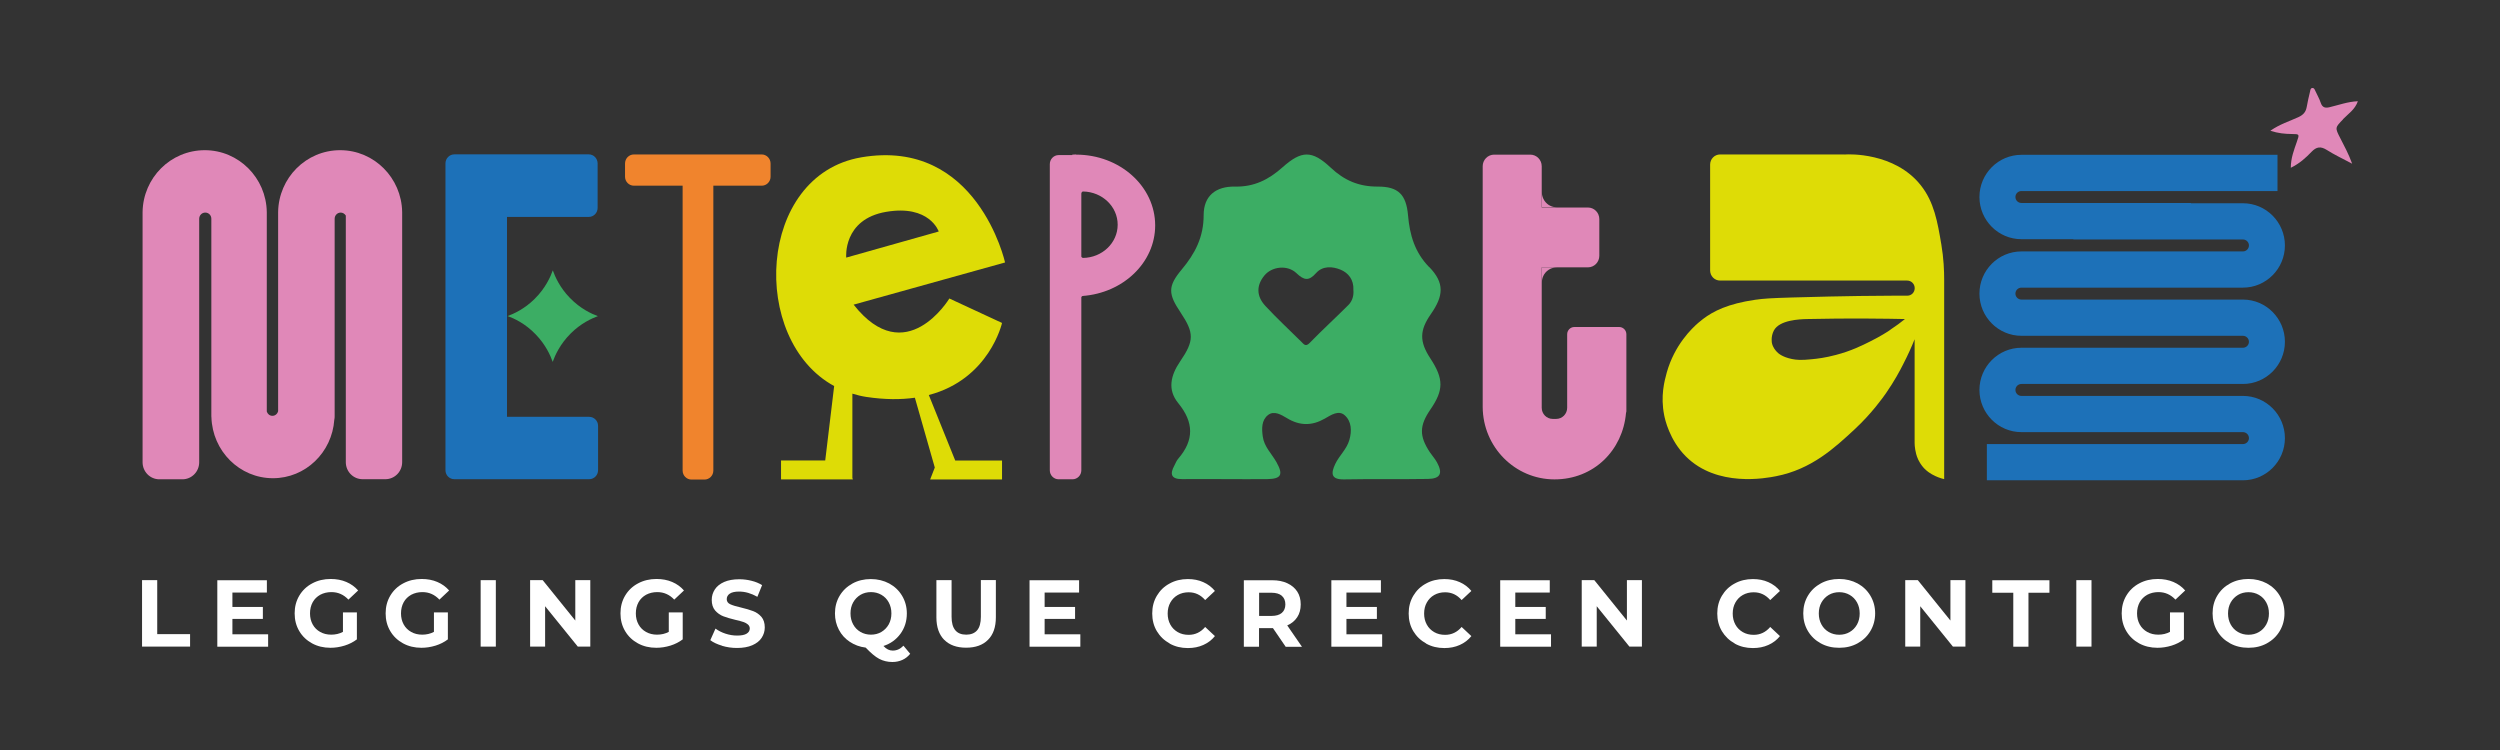 <svg width="220" height="66" viewBox="0 0 220 66" fill="none" xmlns="http://www.w3.org/2000/svg">
<rect x="0" y="0" width="220" height="66" fill="#333333" stroke="none"/>
<g clip-path="url(#clip0_423_7858)">
<path d="M29.929 13.217C26.943 13.217 24.523 15.648 24.475 18.659C24.475 18.675 24.475 18.691 24.475 18.707V36.179C24.42 36.418 24.216 36.593 23.972 36.593C23.729 36.593 23.54 36.426 23.477 36.211V18.707C23.477 18.707 23.477 18.675 23.477 18.659C23.43 15.648 21.002 13.217 18.024 13.217C15.014 13.217 12.594 15.648 12.547 18.659C12.547 18.675 12.547 18.691 12.547 18.707V40.681C12.547 41.509 13.207 42.178 14.024 42.178H16.052C16.869 42.178 17.529 41.509 17.529 40.681V19.249C17.529 18.954 17.765 18.707 18.063 18.707C18.362 18.707 18.598 18.946 18.598 19.249V24.26V36.633C18.598 36.633 18.598 36.689 18.605 36.713C18.692 39.693 21.081 42.083 24.02 42.083C26.888 42.083 29.221 39.812 29.418 36.936C29.442 36.84 29.449 36.737 29.449 36.633V19.249C29.449 18.954 29.685 18.707 29.984 18.707C30.172 18.707 30.337 18.819 30.431 18.97V40.672C30.431 41.501 31.092 42.17 31.909 42.17H33.913C34.73 42.17 35.39 41.501 35.39 40.672V18.707C35.39 18.707 35.39 18.675 35.39 18.659C35.343 15.648 32.915 13.217 29.936 13.217H29.929Z" fill="#E088B8"/>
<path d="M67.041 13.592H55.781C55.349 13.592 55.003 13.95 55.003 14.389V15.552C55.003 15.99 55.357 16.341 55.781 16.341H60.071V41.413C60.071 41.852 60.425 42.202 60.849 42.202H61.996C62.429 42.202 62.774 41.844 62.774 41.413V16.341H67.033C67.466 16.341 67.811 15.982 67.811 15.552V14.389C67.811 13.95 67.458 13.592 67.033 13.592H67.041Z" fill="#F0842D"/>
<path d="M51.852 36.681H44.615V19.089H51.813C52.245 19.089 52.591 18.731 52.591 18.293V14.381C52.591 13.943 52.237 13.584 51.813 13.584H39.979C39.547 13.584 39.201 13.943 39.201 14.381V41.382C39.201 41.82 39.554 42.17 39.979 42.17H51.852C52.284 42.17 52.63 41.812 52.63 41.382V37.47C52.63 37.032 52.276 36.681 51.852 36.681Z" fill="#1D71B8"/>
<path d="M75.787 13.847C66.609 15.416 65.941 29.909 73.406 33.972L72.62 40.521H68.731V42.186H75.056L75.009 42.067V34.641C75.402 34.761 75.803 34.864 76.227 34.928C77.862 35.175 79.276 35.175 80.51 35L82.262 41.142L81.853 42.194H88.179V40.529H84.061L81.735 34.761C87.079 33.359 88.179 28.419 88.179 28.419L83.543 26.268C83.543 26.268 79.708 32.634 75.119 26.809L88.446 23.097C88.446 23.097 86.002 12.094 75.779 13.847H75.787ZM74.467 22.667C74.467 22.667 74.153 19.297 77.979 18.643C81.806 17.99 82.608 20.372 82.608 20.372L74.475 22.667H74.467Z" fill="#DEDC06"/>
<path d="M94.701 13.592C94.583 13.592 94.473 13.6 94.363 13.608V13.648H93.161C92.729 13.648 92.383 14.006 92.383 14.444V41.389C92.383 41.828 92.736 42.178 93.161 42.178H94.379C94.811 42.178 95.157 41.82 95.157 41.389V26.172C95.157 26.172 95.165 26.124 95.188 26.1C95.235 26.037 95.306 26.045 95.314 26.045C95.298 26.045 95.282 26.045 95.267 26.045C98.842 25.782 101.655 23.105 101.655 19.838C101.655 16.396 98.543 13.608 94.701 13.608V13.592ZM95.275 16.851H95.227C95.227 16.851 95.243 16.851 95.251 16.851C95.251 16.851 95.267 16.851 95.275 16.851ZM95.243 22.698H95.259C95.259 22.698 95.259 22.698 95.251 22.698C95.251 22.698 95.251 22.698 95.243 22.698ZM95.298 22.698C95.298 22.698 95.219 22.674 95.188 22.635C95.165 22.611 95.157 22.587 95.157 22.563V17.05C95.157 17.05 95.157 16.97 95.196 16.914C95.227 16.866 95.275 16.851 95.314 16.851C96.995 16.882 98.355 18.173 98.355 19.774C98.355 21.376 96.995 22.674 95.306 22.698H95.298Z" fill="#E088B8"/>
<path d="M125.771 23.511C124.498 22.204 124.058 20.683 123.908 18.962C123.751 17.129 123.06 16.412 121.237 16.42C119.587 16.428 118.298 15.879 117.096 14.747C115.453 13.21 114.542 13.225 112.852 14.731C111.642 15.807 110.369 16.452 108.688 16.42C106.975 16.388 105.922 17.249 105.922 18.922C105.922 20.858 105.175 22.3 103.997 23.71C102.739 25.208 102.802 25.877 103.894 27.503C105.089 29.303 105.105 29.973 103.847 31.813C103.022 33.024 102.716 34.291 103.682 35.47C105.065 37.159 105.097 38.728 103.682 40.37C103.533 40.537 103.454 40.76 103.344 40.967C102.92 41.74 103.077 42.17 104.028 42.162C105.301 42.146 106.574 42.162 107.847 42.162C109.073 42.162 110.306 42.178 111.532 42.162C112.742 42.138 112.947 41.78 112.334 40.68C111.917 39.931 111.249 39.326 111.124 38.418C111.022 37.717 111.014 36.968 111.587 36.522C112.114 36.107 112.75 36.498 113.245 36.792C114.369 37.478 115.446 37.486 116.577 36.84C117.119 36.529 117.795 36.059 118.337 36.545C118.934 37.079 118.974 37.9 118.746 38.712C118.51 39.533 117.858 40.083 117.504 40.824C117.119 41.636 117.096 42.21 118.282 42.186C120.734 42.138 123.193 42.186 125.653 42.146C126.745 42.13 126.989 41.668 126.454 40.688C126.281 40.37 126.03 40.099 125.826 39.796C124.883 38.362 124.898 37.462 125.881 36.028C127.052 34.323 127.052 33.343 125.873 31.542C124.898 30.06 124.914 29.08 125.912 27.646C127.052 26.013 127.122 24.897 125.779 23.503L125.771 23.511ZM118.667 26.833C117.544 27.957 116.373 29.024 115.265 30.164C114.903 30.538 114.754 30.315 114.526 30.084C113.465 29.032 112.365 28.013 111.352 26.921C110.574 26.084 110.527 25.128 111.281 24.228C111.933 23.447 113.3 23.288 114.086 24.037C114.754 24.674 115.178 24.754 115.815 24.029C116.396 23.376 117.269 23.439 117.976 23.734C118.644 24.013 119.147 24.595 119.099 25.535C119.139 25.957 119.037 26.459 118.667 26.833Z" fill="#3CAD64"/>
<path d="M142.492 28.777H138.54C138.194 28.777 137.911 29.064 137.911 29.415V35.884C137.911 36.426 137.479 36.864 136.944 36.864H136.638C136.104 36.864 135.671 36.426 135.671 35.884V23.527H139.734C140.292 23.527 140.74 23.073 140.74 22.507V19.281C140.74 18.715 140.292 18.261 139.734 18.261H135.671V14.628C135.671 14.062 135.216 13.608 134.666 13.608H131.483C130.925 13.608 130.477 14.07 130.477 14.628V35.812C130.477 35.812 130.477 35.812 130.477 35.821C130.501 39.342 133.322 42.186 136.795 42.186C140.268 42.186 142.806 39.613 143.089 36.338C143.097 36.291 143.121 36.251 143.121 36.195V29.415C143.121 29.064 142.838 28.777 142.492 28.777Z" fill="#E088B8"/>
<path d="M136.143 17.926C135.727 17.568 135.679 17.074 135.679 16.898V18.245H137.062C136.96 18.245 136.52 18.253 136.143 17.926Z" fill="#E088B8"/>
<path d="M135.994 23.997C136.347 23.575 136.835 23.527 137.007 23.527H135.679V24.929C135.679 24.826 135.672 24.38 135.994 23.997Z" fill="#E088B8"/>
<path d="M52.614 27.821C52.064 27.622 51.066 27.168 50.139 26.204C49.259 25.296 48.842 24.34 48.646 23.79C48.45 24.348 48.002 25.36 47.051 26.3C46.155 27.192 45.212 27.614 44.67 27.813C45.22 28.012 46.218 28.459 47.145 29.431C48.025 30.339 48.442 31.295 48.638 31.845C48.835 31.287 49.282 30.275 50.233 29.335C51.129 28.443 52.072 28.02 52.614 27.821Z" fill="#3CAD64"/>
<path d="M206.18 10.493C206.644 10.015 207.241 9.641 207.492 8.908C206.596 8.947 205.811 9.242 205.009 9.433C204.616 9.529 204.365 9.465 204.223 9.043C204.098 8.677 203.909 8.342 203.744 7.991C203.689 7.872 203.642 7.728 203.485 7.744C203.328 7.752 203.312 7.92 203.288 8.039C203.178 8.501 203.068 8.955 202.99 9.418C202.911 9.856 202.691 10.103 202.275 10.302C201.481 10.668 200.624 10.923 199.792 11.505C200.491 11.736 201.064 11.784 201.654 11.792C202.377 11.8 202.361 11.792 202.117 12.493C201.874 13.202 201.591 13.903 201.591 14.764C202.361 14.389 202.911 13.887 203.422 13.353C203.846 12.915 204.215 12.859 204.742 13.186C205.418 13.616 206.148 13.959 206.989 14.405C206.667 13.513 206.29 12.843 205.944 12.158C205.465 11.226 205.481 11.234 206.196 10.493H206.18Z" fill="#E088B8"/>
<path d="M170.835 21.503C170.505 19.544 170.207 17.783 169.02 16.293C166.71 13.393 162.663 13.576 162.427 13.592C162.404 13.592 162.372 13.592 162.349 13.6C162.333 13.6 162.325 13.592 162.309 13.592H151.371C150.884 13.592 150.491 13.99 150.491 14.484V23.798C150.491 24.292 150.884 24.69 151.371 24.69H167.834C168.195 24.69 168.494 24.985 168.494 25.36C168.494 25.734 168.203 26.021 167.841 26.021C167.464 26.021 167.032 26.021 166.529 26.021C165.728 26.021 162.482 26.037 157.65 26.18C155.819 26.236 155.269 26.268 154.467 26.379C152.047 26.73 150.774 27.383 149.871 28.068C149.816 28.108 149.651 28.236 149.446 28.411C148.896 28.889 147.356 30.347 146.672 32.793C146.468 33.542 146.115 34.856 146.445 36.522C146.515 36.888 146.908 38.713 148.346 40.155C151.096 42.919 155.442 42.075 156.29 41.907C159.418 41.302 161.461 39.398 163.19 37.796C164.714 36.386 165.728 34.944 165.956 34.617C166.71 33.534 167.205 32.594 167.472 32.068C167.912 31.215 168.25 30.451 168.486 29.853V38.975C168.486 39.127 168.501 39.334 168.541 39.573C168.58 39.78 168.635 40.091 168.808 40.457C169.012 40.88 169.264 41.151 169.35 41.238C169.609 41.501 169.861 41.653 170.01 41.74C170.246 41.876 170.45 41.955 170.568 42.003C170.772 42.083 170.945 42.13 171.087 42.162V24.611C171.087 23.822 171.047 22.754 170.835 21.495V21.503ZM166.293 29.064C166.081 29.208 165.46 29.606 164.58 30.044C163.865 30.403 162.907 30.881 161.571 31.231C160.62 31.486 159.921 31.566 159.418 31.614C158.522 31.709 158.074 31.677 157.673 31.59C156.801 31.407 156.455 31.064 156.369 30.968C156.259 30.849 156.015 30.594 155.929 30.188C155.929 30.188 155.811 29.646 156.094 29.096C156.581 28.156 158.357 28.092 159.017 28.076C162.702 27.989 166.191 28.044 167.637 28.076C167.284 28.363 166.836 28.698 166.301 29.048L166.293 29.064Z" fill="#DEDC06"/>
<path d="M177.884 25.312H193.332H197.379C199.414 25.312 201.072 23.646 201.072 21.599C201.072 19.551 199.414 17.886 197.379 17.886H192.806V17.862H177.884C177.593 17.862 177.357 17.623 177.357 17.337C177.357 17.05 177.593 16.811 177.884 16.811H200.42V13.624H177.884C175.849 13.624 174.191 15.289 174.191 17.337C174.191 19.384 175.849 21.049 177.884 21.049H182.457V21.073H197.379C197.67 21.073 197.906 21.312 197.906 21.599C197.906 21.886 197.67 22.125 197.379 22.125H181.931H177.884C175.849 22.125 174.191 23.79 174.191 25.837C174.191 27.885 175.849 29.55 177.884 29.55H192.806H197.379C197.67 29.55 197.906 29.789 197.906 30.076C197.906 30.363 197.67 30.602 197.379 30.602H181.931H177.884C175.849 30.602 174.191 32.267 174.191 34.315C174.191 36.362 175.849 38.027 177.884 38.027H192.806H197.379C197.67 38.027 197.906 38.266 197.906 38.553C197.906 38.84 197.67 39.079 197.379 39.079H174.843V42.266H197.379C199.414 42.266 201.072 40.601 201.072 38.553C201.072 36.506 199.414 34.84 197.379 34.84H182.457H177.884C177.593 34.84 177.357 34.601 177.357 34.315C177.357 34.028 177.593 33.789 177.884 33.789H193.332H197.379C199.414 33.789 201.072 32.124 201.072 30.076C201.072 28.029 199.414 26.363 197.379 26.363H182.457H177.884C177.593 26.363 177.357 26.124 177.357 25.837C177.357 25.551 177.593 25.312 177.884 25.312Z" fill="#1D71B8"/>
<path d="M12.5 51.054H13.836V55.802H16.727V56.902H12.5V51.054Z" fill="white"/>
<path d="M23.595 55.826V56.91H19.124V51.062H23.485V52.145H20.452V53.412H23.132V54.464H20.452V55.818H23.595V55.826Z" fill="white"/>
<path d="M30.188 53.89H31.406V56.264C31.092 56.503 30.73 56.687 30.322 56.814C29.905 56.941 29.497 57.005 29.08 57.005C28.483 57.005 27.941 56.878 27.461 56.615C26.982 56.352 26.605 55.993 26.338 55.539C26.063 55.077 25.929 54.559 25.929 53.978C25.929 53.396 26.063 52.878 26.338 52.416C26.613 51.954 26.99 51.596 27.469 51.341C27.956 51.078 28.499 50.95 29.104 50.95C29.607 50.95 30.07 51.038 30.479 51.213C30.887 51.388 31.233 51.635 31.516 51.962L30.66 52.767C30.251 52.328 29.748 52.105 29.166 52.105C28.797 52.105 28.475 52.185 28.184 52.337C27.901 52.496 27.674 52.711 27.516 52.998C27.359 53.285 27.281 53.611 27.281 53.978C27.281 54.344 27.359 54.663 27.516 54.95C27.674 55.236 27.893 55.452 28.176 55.611C28.459 55.77 28.782 55.85 29.143 55.85C29.528 55.85 29.874 55.77 30.18 55.603V53.89H30.188Z" fill="white"/>
<path d="M38.195 53.89H39.413V56.264C39.099 56.503 38.737 56.687 38.329 56.814C37.912 56.941 37.504 57.005 37.087 57.005C36.49 57.005 35.948 56.878 35.468 56.615C34.989 56.352 34.612 55.993 34.345 55.539C34.07 55.077 33.936 54.559 33.936 53.978C33.936 53.396 34.07 52.878 34.345 52.416C34.62 51.954 34.997 51.596 35.476 51.341C35.964 51.078 36.506 50.95 37.111 50.95C37.614 50.95 38.077 51.038 38.486 51.213C38.894 51.388 39.24 51.635 39.523 51.962L38.667 52.767C38.258 52.328 37.755 52.105 37.174 52.105C36.804 52.105 36.482 52.185 36.191 52.337C35.908 52.496 35.681 52.711 35.523 52.998C35.366 53.285 35.288 53.611 35.288 53.978C35.288 54.344 35.366 54.663 35.523 54.95C35.681 55.236 35.901 55.452 36.184 55.611C36.466 55.77 36.788 55.85 37.15 55.85C37.535 55.85 37.881 55.77 38.187 55.603V53.89H38.195Z" fill="white"/>
<path d="M42.297 51.054H43.633V56.902H42.297V51.054Z" fill="white"/>
<path d="M51.946 51.054V56.902H50.846L47.97 53.348V56.902H46.65V51.054H47.758L50.626 54.607V51.054H51.946Z" fill="white"/>
<path d="M58.861 53.89H60.079V56.264C59.765 56.503 59.403 56.687 58.995 56.814C58.578 56.941 58.17 57.005 57.753 57.005C57.156 57.005 56.614 56.878 56.135 56.615C55.655 56.352 55.278 55.993 55.011 55.539C54.736 55.077 54.602 54.559 54.602 53.978C54.602 53.396 54.736 52.878 55.011 52.416C55.286 51.954 55.663 51.596 56.142 51.341C56.63 51.078 57.172 50.95 57.777 50.95C58.28 50.95 58.743 51.038 59.152 51.213C59.561 51.388 59.906 51.635 60.189 51.962L59.333 52.767C58.924 52.328 58.421 52.105 57.84 52.105C57.47 52.105 57.148 52.185 56.858 52.337C56.575 52.496 56.347 52.711 56.19 52.998C56.032 53.285 55.954 53.611 55.954 53.978C55.954 54.344 56.032 54.663 56.19 54.95C56.347 55.236 56.567 55.452 56.85 55.611C57.133 55.77 57.455 55.85 57.816 55.85C58.201 55.85 58.547 55.77 58.853 55.603V53.89H58.861Z" fill="white"/>
<path d="M63.537 56.822C63.112 56.695 62.767 56.535 62.507 56.336L62.963 55.316C63.207 55.499 63.505 55.651 63.843 55.762C64.181 55.874 64.527 55.93 64.865 55.93C65.242 55.93 65.525 55.874 65.705 55.762C65.886 55.651 65.98 55.499 65.98 55.308C65.98 55.173 65.925 55.053 65.823 54.958C65.713 54.862 65.58 54.79 65.415 54.735C65.25 54.679 65.022 54.615 64.731 54.551C64.291 54.448 63.929 54.336 63.654 54.233C63.379 54.129 63.136 53.954 62.931 53.723C62.735 53.492 62.633 53.181 62.633 52.791C62.633 52.448 62.727 52.145 62.908 51.867C63.089 51.588 63.364 51.373 63.725 51.213C64.087 51.054 64.534 50.974 65.061 50.974C65.43 50.974 65.792 51.022 66.138 51.11C66.491 51.197 66.798 51.325 67.065 51.492L66.648 52.52C66.114 52.217 65.58 52.058 65.045 52.058C64.668 52.058 64.393 52.121 64.22 52.241C64.04 52.36 63.953 52.528 63.953 52.727C63.953 52.926 64.055 53.078 64.26 53.173C64.464 53.269 64.778 53.364 65.202 53.46C65.642 53.563 66.004 53.675 66.279 53.779C66.554 53.882 66.798 54.05 67.002 54.281C67.198 54.512 67.3 54.822 67.3 55.213C67.3 55.547 67.206 55.85 67.025 56.129C66.845 56.408 66.562 56.623 66.2 56.782C65.831 56.942 65.383 57.021 64.857 57.021C64.401 57.021 63.961 56.958 63.537 56.83V56.822Z" fill="white"/>
<path d="M80.093 57.539C79.904 57.77 79.677 57.953 79.409 58.073C79.142 58.192 78.852 58.256 78.529 58.256C78.105 58.256 77.712 58.16 77.366 57.977C77.021 57.794 76.628 57.459 76.18 56.989C75.653 56.926 75.19 56.75 74.781 56.479C74.373 56.209 74.05 55.858 73.823 55.42C73.595 54.989 73.477 54.511 73.477 53.986C73.477 53.412 73.61 52.894 73.885 52.432C74.16 51.97 74.538 51.611 75.017 51.349C75.496 51.086 76.038 50.958 76.636 50.958C77.233 50.958 77.775 51.094 78.254 51.349C78.734 51.611 79.111 51.97 79.386 52.432C79.661 52.894 79.802 53.412 79.802 53.986C79.802 54.663 79.614 55.26 79.237 55.778C78.859 56.288 78.364 56.647 77.744 56.846C77.877 56.989 78.011 57.093 78.144 57.157C78.27 57.22 78.412 57.252 78.561 57.252C78.922 57.252 79.229 57.109 79.504 56.822L80.101 57.539H80.093ZM75.08 54.95C75.237 55.236 75.449 55.452 75.724 55.611C75.999 55.77 76.306 55.85 76.644 55.85C76.981 55.85 77.296 55.77 77.563 55.611C77.83 55.452 78.05 55.228 78.207 54.95C78.364 54.663 78.443 54.344 78.443 53.978C78.443 53.611 78.364 53.292 78.207 53.006C78.05 52.719 77.838 52.504 77.563 52.344C77.288 52.185 76.981 52.105 76.644 52.105C76.306 52.105 75.991 52.185 75.724 52.344C75.457 52.504 75.237 52.727 75.08 53.006C74.923 53.285 74.844 53.611 74.844 53.978C74.844 54.344 74.923 54.663 75.08 54.95Z" fill="white"/>
<path d="M83.095 56.312C82.639 55.85 82.403 55.189 82.403 54.328V51.054H83.739V54.281C83.739 55.324 84.171 55.85 85.028 55.85C85.444 55.85 85.766 55.722 85.986 55.468C86.206 55.213 86.316 54.814 86.316 54.273V51.046H87.636V54.32C87.636 55.181 87.409 55.842 86.945 56.304C86.489 56.766 85.845 56.997 85.02 56.997C84.195 56.997 83.55 56.766 83.095 56.304V56.312Z" fill="white"/>
<path d="M95.07 55.826V56.91H90.599V51.062H94.96V52.145H91.927V53.412H94.606V54.464H91.927V55.818H95.07V55.826Z" fill="white"/>
<path d="M102.928 56.623C102.448 56.36 102.079 56.001 101.804 55.547C101.529 55.085 101.396 54.567 101.396 53.986C101.396 53.404 101.529 52.886 101.804 52.424C102.079 51.962 102.448 51.603 102.928 51.349C103.399 51.086 103.941 50.958 104.531 50.958C105.034 50.958 105.482 51.046 105.89 51.229C106.291 51.404 106.637 51.667 106.912 52.002L106.055 52.806C105.662 52.352 105.183 52.121 104.602 52.121C104.24 52.121 103.926 52.201 103.643 52.36C103.36 52.52 103.148 52.743 102.991 53.022C102.833 53.3 102.755 53.627 102.755 53.994C102.755 54.36 102.833 54.679 102.991 54.966C103.148 55.252 103.368 55.468 103.643 55.627C103.918 55.786 104.24 55.866 104.602 55.866C105.175 55.866 105.662 55.635 106.055 55.173L106.912 55.977C106.637 56.32 106.299 56.575 105.89 56.758C105.482 56.941 105.034 57.029 104.531 57.029C103.941 57.029 103.415 56.902 102.936 56.639L102.928 56.623Z" fill="white"/>
<path d="M113.135 56.91L112.02 55.276H110.794V56.91H109.458V51.062H111.957C112.467 51.062 112.907 51.149 113.285 51.325C113.662 51.5 113.953 51.747 114.157 52.057C114.361 52.368 114.463 52.751 114.463 53.189C114.463 53.627 114.361 54.002 114.157 54.312C113.953 54.623 113.662 54.87 113.277 55.037L114.573 56.917H113.135V56.91ZM112.797 52.424C112.585 52.249 112.287 52.161 111.886 52.161H110.802V54.201H111.886C112.287 54.201 112.593 54.113 112.797 53.938C113.002 53.763 113.112 53.508 113.112 53.189C113.112 52.87 113.01 52.607 112.797 52.432V52.424Z" fill="white"/>
<path d="M121.63 55.826V56.91H117.159V51.062H121.52V52.145H118.487V53.412H121.166V54.464H118.487V55.818H121.63V55.826Z" fill="white"/>
<path d="M125.496 56.623C125.016 56.36 124.647 56.001 124.372 55.547C124.097 55.085 123.963 54.567 123.963 53.986C123.963 53.404 124.097 52.886 124.372 52.424C124.647 51.962 125.016 51.603 125.496 51.349C125.967 51.086 126.509 50.958 127.099 50.958C127.602 50.958 128.049 51.046 128.458 51.229C128.859 51.404 129.205 51.667 129.48 52.002L128.623 52.806C128.23 52.352 127.751 52.121 127.169 52.121C126.808 52.121 126.494 52.201 126.211 52.36C125.928 52.52 125.716 52.743 125.559 53.022C125.401 53.3 125.323 53.627 125.323 53.994C125.323 54.36 125.401 54.679 125.559 54.966C125.716 55.252 125.936 55.468 126.211 55.627C126.486 55.786 126.808 55.866 127.169 55.866C127.743 55.866 128.23 55.635 128.623 55.173L129.48 55.977C129.205 56.32 128.867 56.575 128.458 56.758C128.049 56.941 127.602 57.029 127.099 57.029C126.509 57.029 125.983 56.902 125.504 56.639L125.496 56.623Z" fill="white"/>
<path d="M136.489 55.826V56.91H132.018V51.062H136.379V52.145H133.346V53.412H136.025V54.464H133.346V55.818H136.489V55.826Z" fill="white"/>
<path d="M144.488 51.054V56.902H143.388L140.512 53.348V56.902H139.192V51.054H140.3L143.168 54.607V51.054H144.488Z" fill="white"/>
<path d="M152.652 56.623C152.173 56.36 151.804 56.001 151.529 55.547C151.254 55.085 151.12 54.567 151.12 53.986C151.12 53.404 151.254 52.886 151.529 52.424C151.804 51.962 152.173 51.603 152.652 51.349C153.124 51.086 153.666 50.958 154.255 50.958C154.758 50.958 155.206 51.046 155.615 51.229C156.015 51.404 156.361 51.667 156.636 52.002L155.78 52.806C155.387 52.352 154.907 52.121 154.326 52.121C153.965 52.121 153.65 52.201 153.367 52.36C153.084 52.52 152.872 52.743 152.715 53.022C152.558 53.3 152.479 53.627 152.479 53.994C152.479 54.36 152.558 54.679 152.715 54.966C152.872 55.252 153.092 55.468 153.367 55.627C153.642 55.786 153.965 55.866 154.326 55.866C154.9 55.866 155.387 55.635 155.78 55.173L156.636 55.977C156.361 56.32 156.023 56.575 155.615 56.758C155.206 56.941 154.758 57.029 154.255 57.029C153.666 57.029 153.139 56.902 152.66 56.639L152.652 56.623Z" fill="white"/>
<path d="M160.227 56.615C159.748 56.352 159.371 55.993 159.096 55.531C158.821 55.069 158.687 54.551 158.687 53.978C158.687 53.404 158.821 52.886 159.096 52.424C159.371 51.962 159.748 51.603 160.227 51.341C160.707 51.078 161.249 50.95 161.846 50.95C162.443 50.95 162.985 51.086 163.465 51.341C163.944 51.603 164.321 51.962 164.596 52.424C164.871 52.886 165.013 53.404 165.013 53.978C165.013 54.551 164.871 55.069 164.596 55.531C164.321 55.993 163.944 56.352 163.465 56.615C162.985 56.878 162.451 57.005 161.846 57.005C161.241 57.005 160.707 56.878 160.227 56.615ZM162.773 55.619C163.048 55.46 163.26 55.236 163.418 54.958C163.575 54.671 163.653 54.352 163.653 53.986C163.653 53.619 163.575 53.3 163.418 53.014C163.26 52.727 163.048 52.512 162.773 52.352C162.498 52.193 162.192 52.113 161.854 52.113C161.516 52.113 161.202 52.193 160.934 52.352C160.667 52.512 160.447 52.735 160.29 53.014C160.133 53.293 160.054 53.619 160.054 53.986C160.054 54.352 160.133 54.671 160.29 54.958C160.447 55.245 160.659 55.46 160.934 55.619C161.209 55.778 161.516 55.858 161.854 55.858C162.192 55.858 162.506 55.778 162.773 55.619Z" fill="white"/>
<path d="M172.957 51.054V56.902H171.857L168.981 53.348V56.902H167.661V51.054H168.769L171.637 54.607V51.054H172.957Z" fill="white"/>
<path d="M177.169 52.161H175.322V51.062H180.351V52.161H178.505V56.91H177.169V52.161Z" fill="white"/>
<path d="M182.716 51.054H184.052V56.902H182.716V51.054Z" fill="white"/>
<path d="M190.967 53.89H192.185V56.264C191.871 56.503 191.509 56.687 191.101 56.814C190.684 56.941 190.275 57.005 189.859 57.005C189.262 57.005 188.72 56.878 188.24 56.615C187.761 56.352 187.384 55.993 187.117 55.539C186.842 55.077 186.708 54.559 186.708 53.978C186.708 53.396 186.842 52.878 187.117 52.416C187.392 51.954 187.769 51.596 188.248 51.341C188.735 51.078 189.278 50.95 189.883 50.95C190.385 50.95 190.849 51.038 191.258 51.213C191.666 51.388 192.012 51.635 192.295 51.962L191.438 52.767C191.03 52.328 190.527 52.105 189.945 52.105C189.576 52.105 189.254 52.185 188.963 52.337C188.68 52.496 188.452 52.711 188.295 52.998C188.138 53.285 188.06 53.611 188.06 53.978C188.06 54.344 188.138 54.663 188.295 54.95C188.452 55.236 188.672 55.452 188.955 55.611C189.238 55.77 189.56 55.85 189.922 55.85C190.307 55.85 190.653 55.77 190.959 55.603V53.89H190.967Z" fill="white"/>
<path d="M196.248 56.615C195.768 56.352 195.391 55.993 195.116 55.531C194.841 55.069 194.708 54.551 194.708 53.978C194.708 53.404 194.841 52.886 195.116 52.424C195.391 51.962 195.768 51.603 196.248 51.341C196.727 51.078 197.269 50.95 197.866 50.95C198.464 50.95 199.006 51.086 199.485 51.341C199.964 51.603 200.342 51.962 200.617 52.424C200.892 52.886 201.033 53.404 201.033 53.978C201.033 54.551 200.892 55.069 200.617 55.531C200.342 55.993 199.964 56.352 199.485 56.615C199.006 56.878 198.471 57.005 197.866 57.005C197.261 57.005 196.727 56.878 196.248 56.615ZM198.786 55.619C199.061 55.46 199.273 55.236 199.43 54.958C199.587 54.671 199.666 54.352 199.666 53.986C199.666 53.619 199.587 53.3 199.43 53.014C199.273 52.727 199.061 52.512 198.786 52.352C198.511 52.193 198.204 52.113 197.866 52.113C197.528 52.113 197.214 52.193 196.947 52.352C196.68 52.512 196.46 52.735 196.303 53.014C196.146 53.293 196.067 53.619 196.067 53.986C196.067 54.352 196.146 54.671 196.303 54.958C196.46 55.245 196.672 55.46 196.947 55.619C197.222 55.778 197.528 55.858 197.866 55.858C198.204 55.858 198.519 55.778 198.786 55.619Z" fill="white"/>
</g>
<defs>
<clipPath id="clip0_423_7858">
<rect width="195" height="50.512" fill="white" transform="translate(12.5 7.744)"/>
</clipPath>
</defs>
</svg>
